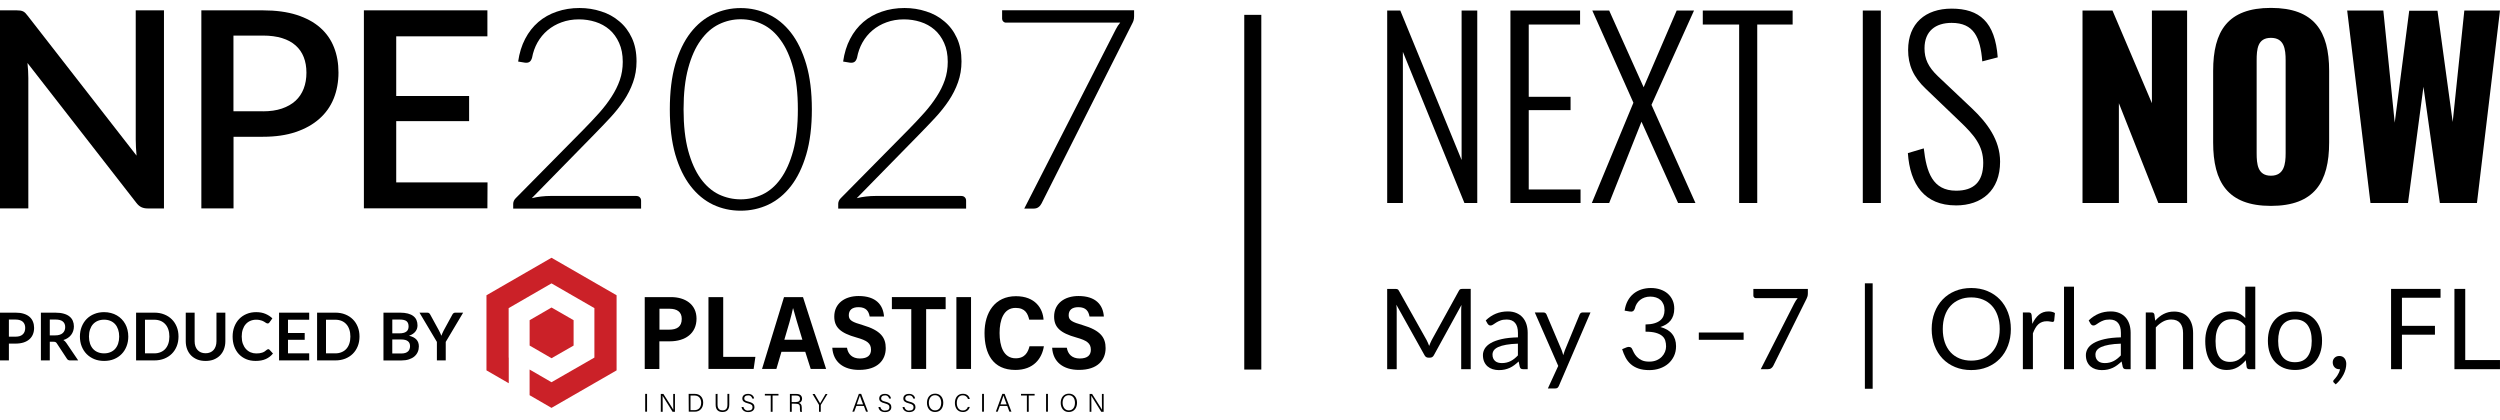 <svg width="250" height="42" viewBox="0 0 250 42" fill="none" xmlns="http://www.w3.org/2000/svg">
<g clip-path="url(#clip0_539_4044)">
<path d="M138.719 20.301V1.05H140.028L146.16 16V1.05H147.726V20.301H146.443L140.288 5.185V20.301H138.717H138.719ZM151.043 20.301V1.05H158.008V2.453H152.874V9.678H157.057V11.01H152.874V18.948H158.055V20.301H151.043ZM159.182 20.301L163.341 10.273L159.229 1.05H160.917L164.364 8.727L167.668 1.05H169.403L165.148 10.486L169.545 20.301H167.81L164.149 12.172L160.917 20.301H159.182ZM173.915 20.301V2.453H170.279V1.05H179.264V2.453H175.724V20.301H173.917H173.915ZM186.279 20.301V1.05H188.084V20.301H186.279ZM195.589 20.54C192.451 20.54 191.002 18.449 190.787 15.311L192.379 14.838C192.641 17.212 193.259 19.069 195.612 19.069C197.326 19.069 198.323 18.236 198.323 16.288C198.323 14.574 197.42 13.506 195.968 12.127L192.571 8.872C191.335 7.709 190.812 6.496 190.812 4.997C190.812 2.337 192.547 0.863 195.16 0.863C197.942 0.863 199.511 2.195 199.773 5.735L198.228 6.138C198.038 3.712 197.373 2.288 195.16 2.288C193.568 2.288 192.451 3.096 192.451 4.831C192.451 5.878 192.807 6.686 193.805 7.636L197.202 10.846C198.699 12.27 200.009 13.983 200.009 16.168C200.009 19.046 198.178 20.542 195.589 20.542V20.54ZM208.251 20.301V1.05H211.246L215.191 10.32V1.05H218.71V20.301H215.833L211.888 10.32V20.301H208.251ZM227.091 20.589C222.764 20.589 221.315 18.212 221.315 14.243V7.088C221.315 3.12 222.764 0.79 227.091 0.79C231.418 0.79 232.914 3.12 232.914 7.088V14.243C232.914 18.212 231.439 20.589 227.091 20.589ZM227.091 17.571C228.421 17.571 228.564 16.405 228.564 15.311V6.042C228.564 4.902 228.421 3.785 227.091 3.785C225.761 3.785 225.665 4.902 225.665 6.042V15.311C225.665 16.405 225.761 17.571 227.091 17.571ZM237.047 20.301L234.717 1.05H238.332L239.472 12.268L240.922 1.071H243.748L245.27 12.197L246.433 1.05H249.999L247.695 20.301H243.986L242.345 8.678L240.8 20.301H237.045H237.047Z" fill="black"/>
<path d="M63.633 19.598C63.783 19.598 63.9 19.644 63.983 19.738C64.066 19.821 64.109 19.934 64.109 20.075V20.859H51.32V20.382C51.32 20.28 51.344 20.177 51.391 20.073C51.446 19.96 51.516 19.868 51.602 19.791L58.367 12.939C58.927 12.37 59.445 11.818 59.923 11.285C60.398 10.752 60.809 10.215 61.155 9.674C61.508 9.132 61.785 8.576 61.982 8.007C62.178 7.438 62.276 6.83 62.276 6.185C62.276 5.456 62.154 4.825 61.911 4.292C61.668 3.751 61.346 3.307 60.946 2.96C60.545 2.615 60.076 2.357 59.545 2.188C59.013 2.02 58.463 1.937 57.894 1.937C57.267 1.937 56.689 2.035 56.157 2.231C55.634 2.418 55.167 2.685 54.756 3.03C54.355 3.367 54.019 3.772 53.748 4.249C53.486 4.716 53.305 5.23 53.202 5.79C53.136 5.995 53.049 6.131 52.936 6.197C52.834 6.263 52.689 6.287 52.501 6.268L51.815 6.155C51.936 5.304 52.169 4.548 52.516 3.885C52.861 3.222 53.3 2.661 53.833 2.203C54.366 1.745 54.982 1.4 55.681 1.165C56.382 0.922 57.139 0.801 57.951 0.801C58.708 0.801 59.426 0.914 60.108 1.137C60.799 1.353 61.406 1.683 61.928 2.133C62.461 2.572 62.881 3.128 63.19 3.8C63.499 4.462 63.653 5.243 63.653 6.14C63.653 6.888 63.535 7.583 63.303 8.229C63.079 8.864 62.77 9.476 62.378 10.064C61.986 10.652 61.528 11.227 61.005 11.788C60.492 12.34 59.95 12.905 59.381 13.485L53.177 19.819C53.475 19.745 53.784 19.689 54.102 19.651C54.428 19.612 54.756 19.595 55.082 19.595H63.642L63.633 19.598Z" fill="black"/>
<path d="M81.186 10.938C81.186 12.675 80.999 14.18 80.626 15.45C80.252 16.72 79.743 17.771 79.099 18.602C78.456 19.433 77.699 20.056 76.829 20.467C75.971 20.868 75.05 21.07 74.069 21.07C73.089 21.07 72.168 20.87 71.309 20.467C70.45 20.056 69.698 19.436 69.054 18.602C68.41 17.771 67.901 16.72 67.528 15.45C67.164 14.18 66.982 12.675 66.982 10.938C66.982 9.201 67.164 7.696 67.528 6.425C67.901 5.155 68.41 4.104 69.054 3.273C69.698 2.442 70.45 1.826 71.309 1.423C72.168 1.012 73.089 0.807 74.069 0.807C75.05 0.807 75.971 1.012 76.829 1.423C77.697 1.826 78.454 2.442 79.099 3.273C79.743 4.104 80.252 5.155 80.626 6.425C80.999 7.696 81.186 9.201 81.186 10.938ZM79.786 10.938C79.786 9.331 79.632 7.958 79.323 6.818C79.014 5.677 78.599 4.748 78.076 4.03C77.563 3.301 76.955 2.768 76.256 2.431C75.566 2.094 74.837 1.926 74.071 1.926C73.306 1.926 72.577 2.094 71.887 2.431C71.196 2.768 70.589 3.301 70.067 4.03C69.544 4.75 69.129 5.679 68.82 6.818C68.511 7.956 68.357 9.331 68.357 10.938C68.357 12.545 68.511 13.932 68.82 15.072C69.129 16.202 69.544 17.134 70.067 17.86C70.589 18.581 71.196 19.107 71.887 19.444C72.577 19.77 73.306 19.934 74.071 19.934C74.837 19.934 75.566 19.77 76.256 19.444C76.957 19.107 77.563 18.581 78.076 17.86C78.599 17.131 79.014 16.202 79.323 15.072C79.632 13.932 79.786 12.555 79.786 10.938Z" fill="black"/>
<path d="M96.135 19.598C96.284 19.598 96.402 19.644 96.485 19.738C96.568 19.821 96.611 19.934 96.611 20.075V20.859H83.822V20.382C83.822 20.279 83.846 20.177 83.893 20.073C83.948 19.96 84.018 19.868 84.104 19.791L90.869 12.939C91.429 12.37 91.947 11.818 92.422 11.285C92.898 10.752 93.309 10.215 93.654 9.674C94.008 9.132 94.285 8.576 94.481 8.007C94.677 7.438 94.775 6.83 94.775 6.185C94.775 5.456 94.654 4.825 94.411 4.292C94.168 3.751 93.846 3.307 93.443 2.96C93.043 2.615 92.576 2.357 92.043 2.188C91.51 2.02 90.96 1.937 90.391 1.937C89.765 1.937 89.187 2.035 88.654 2.231C88.132 2.418 87.665 2.685 87.254 3.03C86.853 3.367 86.516 3.772 86.246 4.249C85.984 4.716 85.802 5.23 85.7 5.79C85.634 5.995 85.547 6.131 85.434 6.197C85.331 6.263 85.186 6.287 84.999 6.268L84.312 6.155C84.434 5.304 84.666 4.548 85.014 3.885C85.359 3.222 85.798 2.661 86.331 2.203C86.864 1.745 87.48 1.4 88.181 1.165C88.882 0.922 89.637 0.801 90.451 0.801C91.208 0.801 91.926 0.914 92.608 1.137C93.299 1.353 93.906 1.683 94.428 2.133C94.961 2.572 95.381 3.128 95.688 3.8C95.997 4.462 96.15 5.243 96.15 6.14C96.15 6.888 96.033 7.583 95.801 8.229C95.577 8.864 95.268 9.475 94.876 10.064C94.484 10.652 94.025 11.227 93.503 11.788C92.989 12.34 92.448 12.905 91.879 13.485L85.674 19.819C85.973 19.745 86.282 19.689 86.6 19.651C86.926 19.612 87.254 19.595 87.58 19.595H96.14L96.135 19.598Z" fill="black"/>
<path d="M113.409 1.029V1.632C113.409 1.792 113.389 1.93 113.353 2.052C113.317 2.165 113.274 2.263 113.227 2.346L104.15 20.354C104.075 20.503 103.973 20.625 103.841 20.719C103.719 20.812 103.555 20.859 103.35 20.859H102.425L111.586 2.921C111.708 2.678 111.853 2.459 112.021 2.263H100.59C100.488 2.263 100.399 2.224 100.324 2.15C100.249 2.075 100.211 1.986 100.211 1.883V1.029H113.406H113.409Z" fill="black"/>
<path d="M16.397 1.035V20.844H14.762C14.515 20.844 14.3 20.797 14.127 20.712C13.954 20.627 13.786 20.482 13.634 20.282L2.749 6.3C2.777 6.568 2.799 6.83 2.811 7.088C2.824 7.351 2.833 7.591 2.833 7.813V20.838H0V1.035H1.677C1.814 1.035 1.933 1.044 2.025 1.056C2.116 1.069 2.21 1.097 2.293 1.131C2.377 1.167 2.453 1.221 2.528 1.295C2.602 1.37 2.679 1.459 2.762 1.57L13.656 15.563C13.628 15.279 13.607 15 13.594 14.725C13.581 14.45 13.573 14.197 13.573 13.956V1.035H16.397Z" fill="black"/>
<path d="M26.297 1.035C27.586 1.035 28.712 1.186 29.66 1.487C30.608 1.792 31.393 2.214 32.013 2.759C32.635 3.307 33.094 3.959 33.396 4.725C33.701 5.488 33.848 6.336 33.848 7.261C33.848 8.186 33.688 9.068 33.369 9.857C33.049 10.646 32.572 11.317 31.936 11.88C31.301 12.442 30.517 12.884 29.577 13.201C28.637 13.519 27.541 13.677 26.297 13.677H23.353V20.842H20.135V1.035H26.303H26.297ZM26.297 11.132C27.011 11.132 27.642 11.042 28.187 10.857C28.733 10.671 29.185 10.413 29.549 10.081C29.912 9.748 30.184 9.341 30.368 8.864C30.553 8.386 30.643 7.858 30.643 7.269C30.643 6.681 30.553 6.174 30.374 5.714C30.193 5.251 29.924 4.867 29.566 4.548C29.208 4.228 28.756 3.981 28.209 3.812C27.661 3.644 27.023 3.557 26.288 3.557H23.345V11.127H26.297V11.132Z" fill="black"/>
<path d="M48.753 18.238L48.74 20.836H36.389V1.035H48.74V3.633H39.622V9.601H46.911V12.116H39.622V18.238H48.753Z" fill="black"/>
<path d="M1.554 33.667C1.716 33.667 1.859 33.648 1.98 33.609C2.102 33.567 2.202 33.507 2.281 33.432C2.362 33.358 2.423 33.264 2.462 33.155C2.502 33.044 2.521 32.923 2.521 32.789C2.521 32.661 2.502 32.546 2.462 32.444C2.421 32.339 2.364 32.252 2.283 32.179C2.204 32.107 2.104 32.051 1.982 32.013C1.861 31.974 1.718 31.955 1.554 31.955H0.889V33.669H1.554V33.667ZM1.554 31.265C1.873 31.265 2.148 31.301 2.383 31.378C2.617 31.45 2.809 31.557 2.961 31.691C3.112 31.825 3.225 31.987 3.297 32.173C3.372 32.36 3.41 32.567 3.41 32.787C3.41 33.019 3.372 33.232 3.295 33.424C3.218 33.616 3.103 33.782 2.948 33.92C2.794 34.059 2.6 34.168 2.366 34.245C2.134 34.319 1.863 34.36 1.554 34.36H0.889V36.041H0V31.265H1.554ZM5.535 33.537C5.701 33.537 5.849 33.518 5.972 33.475C6.098 33.435 6.2 33.377 6.279 33.304C6.36 33.23 6.422 33.14 6.46 33.04C6.501 32.938 6.52 32.827 6.52 32.706C6.52 32.463 6.439 32.277 6.279 32.147C6.121 32.017 5.876 31.953 5.548 31.953H4.979V33.537H5.533H5.535ZM7.82 36.043H7.017C6.865 36.043 6.754 35.986 6.686 35.864L5.682 34.336C5.644 34.279 5.603 34.236 5.557 34.212C5.512 34.189 5.446 34.176 5.358 34.176H4.979V36.043H4.09V31.267H5.548C5.872 31.267 6.149 31.301 6.381 31.369C6.616 31.435 6.806 31.529 6.953 31.651C7.102 31.772 7.213 31.917 7.283 32.087C7.353 32.254 7.39 32.439 7.39 32.644C7.39 32.804 7.366 32.955 7.317 33.1C7.27 33.243 7.202 33.373 7.112 33.49C7.025 33.607 6.914 33.707 6.782 33.797C6.652 33.886 6.503 33.955 6.337 34.004C6.394 34.038 6.447 34.076 6.494 34.123C6.543 34.168 6.586 34.221 6.627 34.283L7.822 36.045L7.82 36.043ZM12.829 33.654C12.829 34.004 12.771 34.328 12.654 34.628C12.539 34.924 12.377 35.184 12.166 35.4C11.955 35.617 11.699 35.79 11.403 35.911C11.107 36.033 10.776 36.092 10.412 36.092C10.047 36.092 9.721 36.033 9.425 35.911C9.127 35.788 8.873 35.617 8.658 35.4C8.447 35.184 8.283 34.924 8.165 34.628C8.048 34.328 7.991 34.004 7.991 33.654C7.991 33.304 8.048 32.981 8.165 32.684C8.283 32.384 8.447 32.124 8.658 31.906C8.871 31.689 9.127 31.518 9.425 31.399C9.721 31.275 10.052 31.214 10.412 31.214C10.655 31.214 10.883 31.244 11.096 31.301C11.309 31.356 11.505 31.435 11.684 31.54C11.863 31.642 12.023 31.766 12.164 31.913C12.307 32.058 12.428 32.222 12.526 32.401C12.626 32.582 12.701 32.776 12.75 32.989C12.803 33.2 12.829 33.424 12.829 33.656V33.654ZM11.919 33.654C11.919 33.392 11.883 33.157 11.812 32.949C11.742 32.742 11.642 32.561 11.512 32.418C11.382 32.273 11.224 32.162 11.036 32.085C10.851 32.007 10.642 31.968 10.41 31.968C10.177 31.968 9.966 32.007 9.779 32.085C9.593 32.164 9.436 32.273 9.304 32.418C9.174 32.563 9.073 32.742 9.003 32.949C8.933 33.155 8.896 33.392 8.896 33.654C8.896 33.916 8.933 34.151 9.003 34.362C9.073 34.569 9.174 34.743 9.304 34.89C9.436 35.033 9.593 35.144 9.779 35.218C9.966 35.297 10.177 35.336 10.41 35.336C10.642 35.336 10.853 35.297 11.036 35.218C11.224 35.144 11.382 35.033 11.512 34.89C11.642 34.743 11.742 34.569 11.812 34.362C11.883 34.153 11.919 33.916 11.919 33.654ZM17.85 33.654C17.85 34.004 17.793 34.325 17.676 34.617C17.558 34.912 17.394 35.163 17.183 35.374C16.972 35.585 16.716 35.749 16.42 35.867C16.124 35.984 15.794 36.041 15.429 36.041H13.609V31.265H15.429C15.794 31.265 16.124 31.322 16.42 31.442C16.719 31.559 16.972 31.723 17.183 31.934C17.394 32.143 17.558 32.394 17.676 32.689C17.793 32.981 17.85 33.302 17.85 33.652V33.654ZM16.938 33.654C16.938 33.392 16.902 33.157 16.832 32.949C16.763 32.742 16.663 32.563 16.531 32.422C16.401 32.277 16.243 32.164 16.056 32.087C15.87 32.013 15.662 31.972 15.427 31.972H14.498V35.336H15.427C15.662 35.336 15.87 35.297 16.056 35.218C16.243 35.144 16.401 35.033 16.531 34.89C16.663 34.743 16.763 34.569 16.832 34.362C16.902 34.153 16.938 33.916 16.938 33.654ZM20.557 35.325C20.73 35.325 20.881 35.297 21.016 35.24C21.152 35.182 21.267 35.101 21.359 34.997C21.45 34.892 21.521 34.769 21.57 34.622C21.621 34.472 21.646 34.308 21.646 34.125V31.265H22.535V34.125C22.535 34.411 22.488 34.675 22.397 34.916C22.307 35.157 22.175 35.364 22.005 35.54C21.834 35.713 21.627 35.849 21.384 35.95C21.139 36.048 20.864 36.094 20.557 36.094C20.25 36.094 19.973 36.048 19.728 35.95C19.483 35.849 19.276 35.713 19.104 35.54C18.933 35.364 18.803 35.155 18.712 34.916C18.622 34.673 18.575 34.411 18.575 34.125V31.265H19.464V34.123C19.464 34.306 19.487 34.47 19.536 34.617C19.587 34.767 19.658 34.892 19.752 34.997C19.845 35.101 19.96 35.18 20.095 35.24C20.231 35.295 20.385 35.325 20.557 35.325ZM26.819 34.916C26.868 34.916 26.911 34.933 26.947 34.971L27.297 35.351C27.103 35.592 26.864 35.775 26.581 35.903C26.299 36.031 25.96 36.092 25.564 36.092C25.21 36.092 24.89 36.033 24.605 35.911C24.323 35.79 24.083 35.621 23.882 35.408C23.682 35.193 23.529 34.933 23.42 34.635C23.313 34.334 23.262 34.008 23.262 33.654C23.262 33.3 23.32 32.968 23.435 32.669C23.55 32.371 23.71 32.113 23.916 31.898C24.125 31.683 24.375 31.512 24.662 31.395C24.95 31.273 25.27 31.214 25.622 31.214C25.973 31.214 26.278 31.271 26.547 31.386C26.817 31.501 27.047 31.651 27.237 31.836L26.941 32.249C26.924 32.275 26.9 32.298 26.87 32.318C26.845 32.337 26.807 32.347 26.758 32.347C26.723 32.347 26.689 32.339 26.655 32.32C26.619 32.301 26.581 32.279 26.54 32.252C26.5 32.224 26.451 32.194 26.395 32.158C26.34 32.126 26.276 32.096 26.203 32.068C26.131 32.041 26.046 32.017 25.95 32C25.856 31.981 25.745 31.97 25.619 31.97C25.406 31.97 25.21 32.009 25.031 32.087C24.854 32.162 24.703 32.271 24.575 32.418C24.447 32.561 24.349 32.736 24.279 32.944C24.208 33.151 24.172 33.39 24.172 33.656C24.172 33.923 24.21 34.163 24.285 34.374C24.362 34.581 24.466 34.76 24.596 34.901C24.726 35.044 24.88 35.155 25.055 35.231C25.232 35.306 25.419 35.344 25.624 35.344C25.745 35.344 25.854 35.338 25.95 35.325C26.05 35.312 26.139 35.291 26.22 35.263C26.304 35.236 26.382 35.199 26.455 35.153C26.529 35.108 26.604 35.05 26.677 34.984C26.698 34.965 26.721 34.95 26.747 34.939C26.77 34.926 26.796 34.92 26.824 34.92L26.819 34.916ZM28.799 31.972V33.298H30.47V33.98H28.799V35.331H30.92V36.043H27.906V31.267H30.92V31.974H28.799V31.972ZM35.95 33.654C35.95 34.004 35.893 34.325 35.776 34.617C35.658 34.912 35.494 35.163 35.283 35.374C35.072 35.585 34.816 35.749 34.52 35.867C34.222 35.984 33.891 36.041 33.529 36.041H31.709V31.265H33.529C33.891 31.265 34.224 31.322 34.52 31.442C34.816 31.559 35.072 31.723 35.283 31.934C35.494 32.143 35.658 32.394 35.776 32.689C35.893 32.981 35.95 33.302 35.95 33.652V33.654ZM35.038 33.654C35.038 33.392 35.002 33.157 34.931 32.949C34.863 32.742 34.763 32.563 34.631 32.422C34.501 32.277 34.343 32.164 34.156 32.087C33.97 32.013 33.761 31.972 33.529 31.972H32.6V35.336H33.529C33.764 35.336 33.972 35.297 34.156 35.218C34.343 35.144 34.501 35.033 34.631 34.89C34.763 34.743 34.863 34.569 34.931 34.362C35.002 34.153 35.038 33.916 35.038 33.654ZM40.128 35.349C40.292 35.349 40.433 35.329 40.543 35.291C40.656 35.251 40.746 35.197 40.812 35.131C40.88 35.067 40.929 34.988 40.957 34.899C40.989 34.809 41.004 34.718 41.004 34.617C41.004 34.517 40.987 34.423 40.955 34.34C40.921 34.255 40.87 34.187 40.799 34.129C40.729 34.07 40.637 34.025 40.524 33.993C40.413 33.963 40.281 33.948 40.123 33.948H39.228V35.349H40.128ZM39.23 31.953V33.334H39.938C40.243 33.334 40.471 33.279 40.624 33.168C40.78 33.057 40.859 32.883 40.859 32.644C40.859 32.405 40.788 32.218 40.648 32.113C40.507 32.007 40.285 31.955 39.987 31.955H39.23V31.953ZM39.987 31.265C40.3 31.265 40.567 31.295 40.791 31.354C41.012 31.414 41.196 31.499 41.336 31.61C41.479 31.721 41.584 31.853 41.65 32.011C41.716 32.166 41.75 32.343 41.75 32.537C41.75 32.65 41.733 32.757 41.701 32.861C41.667 32.964 41.615 33.057 41.545 33.149C41.477 33.239 41.39 33.317 41.281 33.392C41.174 33.462 41.049 33.526 40.901 33.575C41.558 33.722 41.886 34.078 41.886 34.639C41.886 34.841 41.848 35.031 41.771 35.202C41.694 35.374 41.581 35.523 41.434 35.649C41.287 35.773 41.106 35.867 40.889 35.939C40.673 36.009 40.426 36.045 40.149 36.045H38.346V31.269H39.991L39.987 31.265ZM44.574 34.191V36.041H43.689V34.191L41.948 31.265H42.73C42.807 31.265 42.869 31.282 42.911 31.32C42.958 31.356 42.997 31.405 43.026 31.463L43.898 33.057C43.949 33.153 43.992 33.241 44.03 33.326C44.071 33.409 44.105 33.492 44.137 33.577C44.165 33.492 44.199 33.409 44.237 33.326C44.276 33.241 44.318 33.153 44.365 33.057L45.235 31.463C45.258 31.414 45.294 31.367 45.343 31.327C45.392 31.284 45.454 31.265 45.529 31.265H46.315L44.574 34.191Z" fill="black"/>
<path d="M55.149 25.776L48.647 29.526V37.037L50.876 38.324V35.758H50.865V30.813L55.149 28.338L59.44 30.813V35.758L55.149 38.222L52.96 36.953V39.52L55.149 40.788L61.659 37.037V29.526L55.149 25.776Z" fill="#CB2128"/>
<path d="M57.36 34.556V32.019L55.152 30.751L52.963 32.019V34.556L55.152 35.822L57.36 34.556Z" fill="#CB2128"/>
<path d="M64.471 29.711H67.114C68.476 29.711 69.652 30.404 69.652 31.866C69.652 33.328 68.546 34.132 66.979 34.132H65.937V36.902H64.473V29.711H64.471ZM65.946 32.966H66.915C67.689 32.966 68.175 32.676 68.175 31.885C68.175 31.173 67.681 30.875 66.956 30.875H65.946V32.968V32.966Z" fill="black"/>
<path d="M70.846 29.711H72.321V35.69H75.539L75.364 36.896H70.846V29.711Z" fill="black"/>
<path d="M78.143 35.182L77.638 36.894H76.203C76.295 36.604 78.298 30.018 78.401 29.711H80.3L82.61 36.894H81.071L80.526 35.182H78.143ZM80.24 33.976C79.797 32.512 79.486 31.493 79.311 30.822H79.3C79.136 31.616 78.806 32.738 78.433 33.976H80.238H80.24Z" fill="black"/>
<path d="M84.697 34.769C84.799 35.417 85.224 35.849 85.987 35.849C86.803 35.849 87.101 35.489 87.101 34.973C87.101 34.325 86.698 34.046 85.667 33.756C83.994 33.294 83.427 32.697 83.427 31.655C83.427 30.325 84.499 29.602 85.863 29.602C87.596 29.602 88.32 30.489 88.401 31.655H86.967C86.875 31.131 86.615 30.717 85.85 30.717C85.202 30.717 84.88 31.015 84.88 31.531C84.88 32.047 85.253 32.211 86.264 32.507C88.101 33.044 88.574 33.776 88.574 34.816C88.574 35.982 87.8 36.99 85.912 36.99C84.333 36.99 83.322 36.197 83.228 34.775H84.693V34.764H84.691L84.697 34.769Z" fill="black"/>
<path d="M89.188 30.915V29.709H94.565V30.915H92.615V36.894H91.129V30.915H89.188Z" fill="black"/>
<path d="M97.103 29.711V36.894H95.639V29.711H97.103Z" fill="black"/>
<path d="M104.389 34.626C104.195 35.843 103.368 36.994 101.539 36.994C99.269 36.994 98.453 35.344 98.453 33.296C98.453 31.248 99.495 29.619 101.591 29.619C103.53 29.619 104.285 30.856 104.355 31.966H102.921C102.778 31.38 102.539 30.79 101.559 30.79C100.361 30.79 99.958 31.996 99.958 33.294C99.958 34.592 100.339 35.83 101.569 35.83C102.539 35.83 102.818 35.15 102.952 34.624H104.389V34.626Z" fill="black"/>
<path d="M106.681 34.769C106.784 35.417 107.208 35.849 107.971 35.849C108.787 35.849 109.085 35.489 109.085 34.973C109.085 34.325 108.683 34.046 107.651 33.756C105.978 33.294 105.411 32.697 105.411 31.655C105.411 30.325 106.483 29.602 107.847 29.602C109.58 29.602 110.305 30.489 110.386 31.655H108.951C108.86 31.131 108.599 30.717 107.836 30.717C107.186 30.717 106.867 31.015 106.867 31.531C106.867 32.047 107.24 32.211 108.25 32.507C110.087 33.044 110.56 33.776 110.56 34.816C110.56 35.982 109.787 36.99 107.898 36.99C106.319 36.99 105.298 36.197 105.215 34.775H106.679V34.764H106.677L106.681 34.769Z" fill="black"/>
<path d="M64.705 39.388V41.169H64.519V39.388H64.705Z" fill="black"/>
<path d="M66.08 41.18V39.396H66.34C66.609 39.82 67.218 40.767 67.331 40.965C67.32 40.715 67.321 40.449 67.321 40.151V39.396H67.495V41.18H67.257C66.997 40.777 66.379 39.78 66.257 39.573C66.268 39.788 66.268 40.076 66.268 40.398V41.18H66.082H66.08Z" fill="black"/>
<path d="M68.865 39.388H69.483C69.978 39.388 70.319 39.726 70.319 40.264C70.319 40.801 69.989 41.169 69.483 41.169H68.876L68.865 39.388ZM69.051 41.016H69.454C69.897 41.016 70.116 40.696 70.116 40.274C70.116 39.903 69.922 39.552 69.454 39.552H69.051V41.016Z" fill="black"/>
<path d="M71.754 39.388V40.468C71.754 40.92 72.004 41.035 72.249 41.035C72.538 41.035 72.743 40.911 72.743 40.468V39.388H72.928V40.458C72.928 41.025 72.617 41.201 72.246 41.201C71.876 41.201 71.564 41.016 71.564 40.477V39.396L71.75 39.388H71.754Z" fill="black"/>
<path d="M74.346 40.696C74.387 40.924 74.596 41.088 74.83 41.056C75.13 41.056 75.254 40.914 75.254 40.726C75.254 40.538 75.173 40.428 74.79 40.334C74.408 40.24 74.233 40.108 74.233 39.85C74.233 39.592 74.419 39.388 74.811 39.388C75.203 39.388 75.388 39.637 75.408 39.85H75.222C75.19 39.656 75.007 39.511 74.798 39.541C74.559 39.541 74.425 39.654 74.425 39.839C74.425 40.025 74.538 40.089 74.858 40.17C75.363 40.293 75.446 40.5 75.446 40.718C75.446 40.986 75.241 41.21 74.817 41.21C74.393 41.21 74.188 40.952 74.154 40.707L74.34 40.696H74.342H74.346Z" fill="black"/>
<path d="M76.485 39.552V39.388H77.847V39.552H77.258V41.18H77.073V39.552H76.482H76.485Z" fill="black"/>
<path d="M79.176 40.366V41.18H78.99V39.396H79.662C80.024 39.396 80.207 39.592 80.207 39.871C80.218 40.065 80.084 40.251 79.888 40.293C80.052 40.334 80.177 40.447 80.177 40.758V40.828C80.167 40.952 80.177 41.067 80.199 41.189H80.024C79.994 41.065 79.984 40.939 79.994 40.807V40.767C79.994 40.498 79.911 40.374 79.591 40.374L79.178 40.364H79.176V40.366ZM79.176 40.204H79.579C79.879 40.204 80.003 40.089 80.003 39.873C80.003 39.658 79.868 39.554 79.611 39.554H79.167V40.2H79.178V40.204H79.176Z" fill="black"/>
<path d="M81.9 41.18V40.511C81.9 40.489 81.9 40.479 81.889 40.47L81.25 39.398H81.465C81.64 39.699 81.919 40.193 82.011 40.336C82.092 40.193 82.382 39.699 82.556 39.398H82.751L82.088 40.479C82.088 40.479 82.077 40.511 82.077 40.519V41.18H81.892H81.894H81.9Z" fill="black"/>
<path d="M85.637 40.592L85.422 41.167H85.236L85.886 39.385H86.115L86.796 41.167H86.603L86.387 40.592H85.639H85.637ZM86.308 40.438C86.123 39.933 86.019 39.684 85.989 39.552C85.948 39.694 85.835 40.004 85.677 40.438H86.308Z" fill="black"/>
<path d="M88.034 40.696C88.074 40.924 88.283 41.088 88.517 41.056C88.829 41.056 88.942 40.914 88.942 40.726C88.942 40.538 88.85 40.428 88.477 40.334C88.095 40.24 87.921 40.108 87.921 39.85C87.921 39.592 88.106 39.388 88.498 39.388C88.89 39.388 89.076 39.637 89.095 39.85H88.91C88.878 39.656 88.694 39.511 88.486 39.541C88.247 39.541 88.112 39.654 88.112 39.839C88.112 40.025 88.225 40.089 88.545 40.17C89.05 40.293 89.133 40.5 89.133 40.718C89.133 40.986 88.929 41.21 88.505 41.21C88.051 41.21 87.876 40.952 87.842 40.707L88.027 40.696H88.029H88.034Z" fill="black"/>
<path d="M90.446 40.696C90.486 40.924 90.695 41.088 90.93 41.056C91.241 41.056 91.354 40.914 91.354 40.726C91.354 40.538 91.271 40.428 90.889 40.334C90.507 40.24 90.333 40.108 90.333 39.85C90.333 39.592 90.518 39.388 90.91 39.388C91.303 39.388 91.488 39.637 91.507 39.85H91.322C91.292 39.656 91.106 39.511 90.898 39.541C90.659 39.541 90.525 39.654 90.525 39.839C90.525 40.025 90.638 40.089 90.957 40.17C91.462 40.293 91.546 40.5 91.546 40.718C91.546 40.986 91.341 41.21 90.917 41.21C90.493 41.21 90.288 40.952 90.254 40.707L90.439 40.696H90.442H90.446Z" fill="black"/>
<path d="M94.328 40.274C94.328 40.767 94.059 41.201 93.503 41.201C92.987 41.201 92.697 40.798 92.697 40.283C92.697 39.767 92.987 39.366 93.522 39.366C94.017 39.366 94.328 39.748 94.328 40.274ZM92.883 40.274C92.883 40.677 93.098 41.037 93.501 41.037C93.944 41.037 94.119 40.677 94.119 40.274C94.119 39.871 93.914 39.52 93.501 39.52C93.087 39.52 92.883 39.88 92.883 40.274Z" fill="black"/>
<path d="M96.978 40.686C96.906 41.007 96.605 41.221 96.285 41.201C95.759 41.201 95.49 40.798 95.49 40.293C95.49 39.788 95.759 39.377 96.285 39.377C96.688 39.377 96.914 39.603 96.978 39.901H96.793C96.731 39.673 96.513 39.52 96.277 39.53C95.853 39.53 95.68 39.912 95.68 40.293C95.68 40.675 95.844 41.048 96.287 41.048C96.515 41.056 96.72 40.914 96.782 40.696H96.976V40.686H96.978Z" fill="black"/>
<path d="M98.394 39.388V41.169H98.209V39.388H98.394Z" fill="black"/>
<path d="M99.985 40.592L99.769 41.167H99.584L100.234 39.385H100.462L101.144 41.167H100.94L100.724 40.592H99.985ZM100.667 40.438C100.481 39.933 100.377 39.684 100.347 39.552C100.307 39.694 100.194 40.004 100.047 40.438H100.667Z" fill="black"/>
<path d="M102.1 39.552V39.388H103.462V39.552H102.873V41.18H102.688V39.552H102.098H102.1Z" fill="black"/>
<path d="M104.793 39.388V41.169H104.607V39.388H104.793Z" fill="black"/>
<path d="M107.703 40.274C107.703 40.767 107.434 41.201 106.878 41.201C106.362 41.201 106.072 40.798 106.072 40.283C106.072 39.767 106.362 39.366 106.897 39.366C107.392 39.366 107.703 39.748 107.703 40.274ZM106.26 40.274C106.26 40.677 106.475 41.037 106.878 41.037C107.321 41.037 107.496 40.677 107.496 40.274C107.496 39.871 107.291 39.52 106.878 39.52C106.464 39.52 106.26 39.88 106.26 40.274Z" fill="black"/>
<path d="M108.961 41.18V39.396H109.21C109.479 39.82 110.088 40.767 110.201 40.965C110.191 40.715 110.191 40.449 110.191 40.151V39.396H110.366V41.18H110.127C109.867 40.777 109.249 39.78 109.127 39.573C109.138 39.788 109.138 40.076 109.138 40.398V41.18H108.963H108.961Z" fill="black"/>
<path d="M126.131 1.485H124.426V36.956H126.131V1.485Z" fill="black"/>
<path d="M147.072 28.892V36.922H146.119V31.022C146.119 30.943 146.121 30.86 146.128 30.77C146.134 30.681 146.14 30.589 146.147 30.495L143.391 35.515C143.306 35.683 143.174 35.766 142.999 35.766H142.841C142.666 35.766 142.534 35.683 142.449 35.515L139.635 30.472C139.657 30.67 139.67 30.853 139.67 31.022V36.922H138.717V28.892H139.518C139.616 28.892 139.691 28.901 139.742 28.92C139.795 28.939 139.844 28.991 139.893 29.078L142.666 34.019C142.711 34.108 142.756 34.202 142.798 34.298C142.841 34.396 142.882 34.494 142.918 34.594C142.956 34.494 142.995 34.394 143.035 34.294C143.076 34.196 143.12 34.099 143.169 34.01L145.891 29.074C145.936 28.988 145.985 28.935 146.04 28.916C146.094 28.897 146.17 28.888 146.266 28.888H147.068L147.072 28.892Z" fill="black"/>
<path d="M148.572 32.045C148.885 31.742 149.224 31.516 149.587 31.367C149.949 31.218 150.35 31.143 150.791 31.143C151.109 31.143 151.39 31.197 151.637 31.301C151.884 31.405 152.091 31.55 152.259 31.738C152.428 31.925 152.554 32.151 152.641 32.416C152.726 32.68 152.769 32.972 152.769 33.29V36.919H152.326C152.228 36.919 152.153 36.904 152.102 36.873C152.048 36.84 152.008 36.779 151.978 36.685L151.865 36.148C151.716 36.286 151.571 36.408 151.428 36.514C151.285 36.621 151.136 36.711 150.981 36.783C150.823 36.855 150.657 36.911 150.48 36.951C150.303 36.99 150.105 37.011 149.889 37.011C149.674 37.011 149.461 36.981 149.267 36.919C149.073 36.858 148.905 36.766 148.76 36.642C148.617 36.519 148.502 36.363 148.419 36.175C148.336 35.988 148.293 35.764 148.293 35.506C148.293 35.282 148.355 35.067 148.478 34.858C148.602 34.652 148.802 34.466 149.077 34.306C149.354 34.146 149.715 34.014 150.158 33.912C150.601 33.81 151.147 33.75 151.795 33.735V33.292C151.795 32.851 151.699 32.518 151.509 32.292C151.32 32.066 151.04 31.953 150.674 31.953C150.426 31.953 150.222 31.983 150.056 32.045C149.889 32.107 149.744 32.175 149.625 32.252C149.504 32.328 149.399 32.397 149.312 32.458C149.224 32.52 149.137 32.55 149.052 32.55C148.984 32.55 148.926 32.533 148.879 32.497C148.83 32.461 148.79 32.418 148.755 32.365L148.576 32.045H148.572ZM151.795 34.366C151.334 34.381 150.944 34.417 150.62 34.475C150.296 34.532 150.034 34.609 149.83 34.701C149.625 34.794 149.478 34.905 149.386 35.031C149.295 35.159 149.25 35.3 149.25 35.457C149.25 35.615 149.273 35.736 149.322 35.843C149.371 35.952 149.438 36.039 149.521 36.109C149.604 36.178 149.704 36.229 149.817 36.261C149.93 36.293 150.054 36.308 150.184 36.308C150.358 36.308 150.52 36.291 150.665 36.254C150.81 36.218 150.949 36.167 151.077 36.101C151.204 36.035 151.328 35.954 151.445 35.86C151.563 35.766 151.678 35.66 151.791 35.54V34.364L151.795 34.366Z" fill="black"/>
<path d="M159.05 31.246L155.885 38.597C155.851 38.671 155.81 38.731 155.759 38.776C155.708 38.821 155.631 38.844 155.527 38.844H154.787L155.823 36.591L153.48 31.246H154.344C154.429 31.246 154.497 31.267 154.548 31.31C154.599 31.352 154.634 31.401 154.653 31.452L156.17 35.027C156.23 35.184 156.281 35.349 156.322 35.519C156.375 35.344 156.43 35.178 156.49 35.02L157.963 31.452C157.984 31.393 158.022 31.344 158.078 31.303C158.131 31.265 158.193 31.244 158.259 31.244H159.05V31.246Z" fill="black"/>
<path d="M162.462 31.067C162.515 30.7 162.616 30.376 162.765 30.095C162.914 29.813 163.104 29.577 163.334 29.385C163.564 29.195 163.826 29.05 164.125 28.95C164.421 28.852 164.743 28.801 165.086 28.801C165.429 28.801 165.74 28.85 166.028 28.946C166.316 29.044 166.563 29.18 166.77 29.361C166.976 29.543 167.138 29.758 167.253 30.012C167.369 30.265 167.426 30.547 167.426 30.858C167.426 31.111 167.394 31.339 167.328 31.538C167.262 31.738 167.17 31.913 167.049 32.062C166.927 32.211 166.78 32.339 166.61 32.443C166.437 32.548 166.245 32.633 166.032 32.701C166.554 32.836 166.949 33.066 167.211 33.394C167.475 33.72 167.605 34.129 167.605 34.617C167.605 34.986 167.535 35.319 167.394 35.615C167.253 35.909 167.062 36.161 166.821 36.37C166.578 36.576 166.294 36.736 165.972 36.845C165.649 36.956 165.303 37.011 164.932 37.011C164.506 37.011 164.142 36.958 163.839 36.851C163.536 36.745 163.281 36.597 163.072 36.412C162.863 36.224 162.69 36.005 162.556 35.749C162.422 35.493 162.306 35.216 162.215 34.918L162.645 34.739C162.758 34.69 162.867 34.677 162.974 34.701C163.08 34.724 163.157 34.784 163.206 34.886C163.255 34.99 163.315 35.116 163.387 35.261C163.46 35.406 163.56 35.547 163.688 35.681C163.816 35.815 163.975 35.93 164.171 36.022C164.368 36.116 164.617 36.163 164.92 36.163C165.199 36.163 165.446 36.118 165.657 36.026C165.868 35.935 166.043 35.815 166.184 35.67C166.324 35.525 166.429 35.361 166.501 35.182C166.571 35.003 166.608 34.826 166.608 34.649C166.608 34.432 166.58 34.234 166.525 34.055C166.469 33.876 166.365 33.72 166.211 33.59C166.058 33.46 165.849 33.358 165.58 33.281C165.314 33.206 164.971 33.168 164.553 33.168V32.446C164.896 32.441 165.188 32.405 165.429 32.333C165.67 32.262 165.866 32.164 166.017 32.041C166.169 31.917 166.279 31.77 166.348 31.597C166.416 31.425 166.452 31.235 166.452 31.026C166.452 30.794 166.416 30.593 166.343 30.421C166.271 30.248 166.171 30.107 166.043 29.994C165.915 29.881 165.766 29.798 165.591 29.743C165.418 29.688 165.229 29.66 165.028 29.66C164.828 29.66 164.638 29.69 164.466 29.749C164.293 29.809 164.139 29.892 164.005 29.999C163.873 30.105 163.762 30.231 163.673 30.376C163.583 30.521 163.519 30.683 163.483 30.858C163.434 30.988 163.374 31.075 163.302 31.118C163.229 31.16 163.123 31.173 162.986 31.154L162.466 31.064L162.462 31.067Z" fill="black"/>
<path d="M169.881 33.251H174.363V33.98H169.881V33.251Z" fill="black"/>
<path d="M180.786 28.892V29.34C180.786 29.468 180.771 29.573 180.743 29.654C180.716 29.737 180.688 29.805 180.662 29.86L177.335 36.566C177.286 36.664 177.22 36.747 177.133 36.815C177.047 36.883 176.932 36.919 176.792 36.919H176.076L179.447 30.297C179.496 30.203 179.545 30.118 179.599 30.039C179.652 29.96 179.707 29.886 179.767 29.815H175.577C175.513 29.815 175.457 29.79 175.408 29.741C175.359 29.69 175.336 29.634 175.336 29.57V28.892H180.788H180.786Z" fill="black"/>
<path d="M186.488 28.332H187.266V38.876H186.488V28.332Z" fill="black"/>
<path d="M201.086 32.908C201.086 33.509 200.99 34.061 200.8 34.564C200.611 35.067 200.34 35.5 199.993 35.862C199.645 36.224 199.228 36.506 198.739 36.706C198.251 36.907 197.714 37.007 197.124 37.007C196.533 37.007 195.996 36.907 195.51 36.706C195.024 36.506 194.609 36.224 194.261 35.862C193.914 35.5 193.645 35.067 193.454 34.564C193.264 34.061 193.168 33.509 193.168 32.908C193.168 32.307 193.264 31.755 193.454 31.252C193.643 30.749 193.914 30.316 194.261 29.952C194.609 29.587 195.024 29.304 195.51 29.104C195.996 28.901 196.533 28.801 197.124 28.801C197.714 28.801 198.253 28.901 198.739 29.104C199.228 29.306 199.645 29.587 199.993 29.952C200.34 30.316 200.609 30.749 200.8 31.252C200.99 31.755 201.086 32.307 201.086 32.908ZM199.971 32.908C199.971 32.416 199.903 31.972 199.769 31.58C199.635 31.188 199.445 30.856 199.198 30.585C198.95 30.314 198.652 30.105 198.3 29.96C197.949 29.815 197.557 29.741 197.124 29.741C196.691 29.741 196.303 29.813 195.954 29.96C195.602 30.105 195.304 30.314 195.054 30.585C194.805 30.856 194.615 31.188 194.481 31.58C194.347 31.972 194.278 32.416 194.278 32.908C194.278 33.4 194.347 33.844 194.481 34.234C194.615 34.624 194.807 34.954 195.054 35.225C195.304 35.496 195.602 35.702 195.954 35.847C196.305 35.99 196.695 36.063 197.124 36.063C197.552 36.063 197.949 35.99 198.3 35.847C198.652 35.705 198.95 35.496 199.198 35.225C199.445 34.954 199.635 34.624 199.769 34.234C199.903 33.844 199.971 33.403 199.971 32.908Z" fill="black"/>
<path d="M203.236 32.382C203.415 31.994 203.636 31.689 203.896 31.471C204.158 31.252 204.476 31.143 204.853 31.143C204.973 31.143 205.088 31.156 205.199 31.182C205.309 31.207 205.407 31.25 205.493 31.305L205.42 32.051C205.399 32.145 205.341 32.192 205.252 32.192C205.199 32.192 205.124 32.181 205.022 32.158C204.922 32.134 204.806 32.124 204.681 32.124C204.502 32.124 204.342 32.149 204.201 32.203C204.06 32.256 203.937 32.333 203.826 32.435C203.715 32.537 203.617 32.665 203.53 32.816C203.442 32.968 203.363 33.14 203.291 33.334V36.919H202.287V31.244H202.858C202.967 31.244 203.042 31.265 203.082 31.305C203.123 31.346 203.15 31.418 203.165 31.518L203.233 32.382H203.236Z" fill="black"/>
<path d="M207.4 28.667V36.919H206.402V28.667H207.4Z" fill="black"/>
<path d="M208.867 32.045C209.18 31.742 209.519 31.516 209.882 31.367C210.244 31.218 210.645 31.143 211.086 31.143C211.403 31.143 211.685 31.197 211.932 31.301C212.179 31.405 212.386 31.55 212.554 31.738C212.723 31.925 212.849 32.151 212.936 32.416C213.021 32.68 213.064 32.972 213.064 33.29V36.919H212.62C212.522 36.919 212.448 36.904 212.397 36.873C212.343 36.84 212.303 36.779 212.273 36.685L212.16 36.148C212.011 36.286 211.866 36.408 211.723 36.514C211.58 36.621 211.431 36.711 211.276 36.783C211.118 36.855 210.952 36.911 210.775 36.951C210.598 36.99 210.4 37.011 210.184 37.011C209.969 37.011 209.756 36.981 209.562 36.919C209.368 36.858 209.2 36.766 209.055 36.642C208.912 36.519 208.797 36.363 208.714 36.175C208.631 35.988 208.588 35.764 208.588 35.506C208.588 35.282 208.65 35.067 208.773 34.858C208.897 34.652 209.097 34.466 209.372 34.306C209.649 34.146 210.01 34.014 210.453 33.912C210.896 33.81 211.442 33.75 212.09 33.735V33.292C212.09 32.851 211.994 32.518 211.804 32.292C211.614 32.066 211.335 31.953 210.969 31.953C210.721 31.953 210.517 31.983 210.351 32.045C210.184 32.107 210.039 32.175 209.92 32.252C209.799 32.328 209.694 32.397 209.607 32.458C209.519 32.52 209.432 32.55 209.347 32.55C209.278 32.55 209.221 32.533 209.174 32.497C209.125 32.461 209.085 32.418 209.05 32.365L208.871 32.045H208.867ZM212.088 34.366C211.627 34.381 211.237 34.417 210.913 34.475C210.589 34.532 210.327 34.609 210.122 34.701C209.918 34.794 209.771 34.905 209.679 35.031C209.588 35.159 209.543 35.3 209.543 35.457C209.543 35.615 209.566 35.736 209.615 35.843C209.664 35.952 209.73 36.039 209.813 36.109C209.897 36.178 209.997 36.229 210.11 36.261C210.223 36.293 210.346 36.308 210.476 36.308C210.651 36.308 210.813 36.291 210.958 36.254C211.103 36.218 211.241 36.167 211.369 36.101C211.497 36.035 211.621 35.954 211.738 35.86C211.855 35.766 211.97 35.66 212.083 35.54V34.364L212.088 34.366Z" fill="black"/>
<path d="M215.522 32.068C215.646 31.93 215.776 31.804 215.915 31.693C216.053 31.58 216.2 31.484 216.354 31.405C216.509 31.325 216.673 31.263 216.846 31.22C217.019 31.177 217.208 31.156 217.409 31.156C217.718 31.156 217.993 31.207 218.229 31.31C218.466 31.412 218.664 31.559 218.824 31.747C218.982 31.936 219.103 32.162 219.186 32.426C219.269 32.691 219.31 32.985 219.31 33.307V36.919H218.306V33.307C218.306 32.878 218.208 32.544 218.012 32.307C217.816 32.071 217.517 31.951 217.119 31.951C216.825 31.951 216.548 32.021 216.292 32.164C216.036 32.307 215.799 32.499 215.582 32.742V36.922H214.578V31.246H215.177C215.32 31.246 215.407 31.314 215.441 31.452L215.52 32.068H215.522Z" fill="black"/>
<path d="M225.528 28.667V36.919H224.933C224.79 36.919 224.701 36.851 224.665 36.713L224.575 36.024C224.332 36.316 224.055 36.551 223.746 36.73C223.435 36.909 223.077 36.998 222.67 36.998C222.346 36.998 222.049 36.936 221.785 36.811C221.521 36.685 221.295 36.502 221.107 36.259C220.92 36.016 220.777 35.713 220.677 35.351C220.577 34.988 220.525 34.573 220.525 34.102C220.525 33.684 220.581 33.294 220.694 32.934C220.807 32.574 220.967 32.26 221.175 31.996C221.384 31.732 221.642 31.523 221.945 31.371C222.248 31.22 222.593 31.145 222.972 31.145C223.32 31.145 223.618 31.205 223.865 31.322C224.115 31.44 224.334 31.604 224.528 31.812V28.669H225.526L225.528 28.667ZM224.53 32.595C224.343 32.345 224.142 32.171 223.925 32.07C223.708 31.972 223.465 31.921 223.196 31.921C222.67 31.921 222.265 32.111 221.981 32.486C221.698 32.863 221.555 33.4 221.555 34.099C221.555 34.468 221.587 34.786 221.651 35.05C221.715 35.314 221.808 35.53 221.93 35.7C222.054 35.871 222.205 35.994 222.384 36.073C222.563 36.152 222.768 36.19 222.996 36.19C223.324 36.19 223.612 36.116 223.855 35.967C224.1 35.817 224.324 35.606 224.53 35.334V32.595Z" fill="black"/>
<path d="M229.502 31.156C229.918 31.156 230.291 31.224 230.623 31.363C230.956 31.501 231.239 31.698 231.476 31.951C231.71 32.205 231.892 32.512 232.017 32.872C232.143 33.232 232.205 33.635 232.205 34.078C232.205 34.522 232.143 34.931 232.017 35.289C231.892 35.647 231.713 35.954 231.476 36.208C231.242 36.461 230.956 36.657 230.623 36.794C230.291 36.93 229.918 36.998 229.502 36.998C229.087 36.998 228.707 36.93 228.373 36.794C228.038 36.657 227.755 36.461 227.518 36.208C227.284 35.954 227.102 35.647 226.977 35.289C226.851 34.931 226.789 34.528 226.789 34.078C226.789 33.629 226.851 33.232 226.977 32.872C227.102 32.512 227.281 32.205 227.518 31.951C227.752 31.698 228.038 31.501 228.373 31.363C228.707 31.224 229.082 31.156 229.502 31.156ZM229.502 36.22C230.063 36.22 230.481 36.033 230.758 35.658C231.035 35.282 231.173 34.758 231.173 34.087C231.173 33.415 231.035 32.885 230.758 32.507C230.481 32.13 230.063 31.943 229.502 31.943C229.219 31.943 228.972 31.992 228.761 32.087C228.55 32.186 228.375 32.324 228.234 32.507C228.093 32.691 227.989 32.914 227.921 33.183C227.853 33.45 227.816 33.752 227.816 34.089C227.816 34.76 227.955 35.285 228.234 35.66C228.513 36.035 228.935 36.222 229.502 36.222V36.22Z" fill="black"/>
<path d="M233.399 38.275C233.369 38.249 233.348 38.224 233.337 38.203C233.327 38.179 233.32 38.151 233.32 38.119C233.32 38.094 233.329 38.066 233.346 38.041C233.363 38.015 233.382 37.989 233.406 37.968C233.442 37.928 233.491 37.872 233.548 37.806C233.606 37.738 233.666 37.659 233.725 37.567C233.785 37.476 233.84 37.376 233.892 37.265C233.943 37.154 233.979 37.039 234 36.915C233.99 36.919 233.977 36.922 233.964 36.922H233.928C233.734 36.922 233.576 36.858 233.455 36.727C233.333 36.6 233.273 36.433 233.273 36.231C233.273 36.056 233.333 35.907 233.455 35.783C233.576 35.66 233.738 35.598 233.938 35.598C234.051 35.598 234.149 35.619 234.235 35.66C234.32 35.7 234.392 35.758 234.45 35.83C234.508 35.903 234.552 35.988 234.582 36.082C234.612 36.178 234.627 36.28 234.627 36.393C234.627 36.561 234.603 36.736 234.557 36.917C234.51 37.098 234.441 37.277 234.35 37.454C234.258 37.631 234.147 37.804 234.017 37.972C233.887 38.141 233.738 38.296 233.57 38.437L233.401 38.275H233.399Z" fill="black"/>
<path d="M240.194 29.777V32.584H243.494V33.469H240.194V36.919H239.107V28.89H244.054V29.775H240.194V29.777Z" fill="black"/>
<path d="M249.998 36.007V36.919H245.443V28.89H246.524V36.005H249.998V36.007Z" fill="black"/>
</g>
<defs>
<clipPath id="clip0_539_4044">
<rect width="250" height="40.42" fill="white" transform="translate(0 0.79)"/>
</clipPath>
</defs>
</svg>
